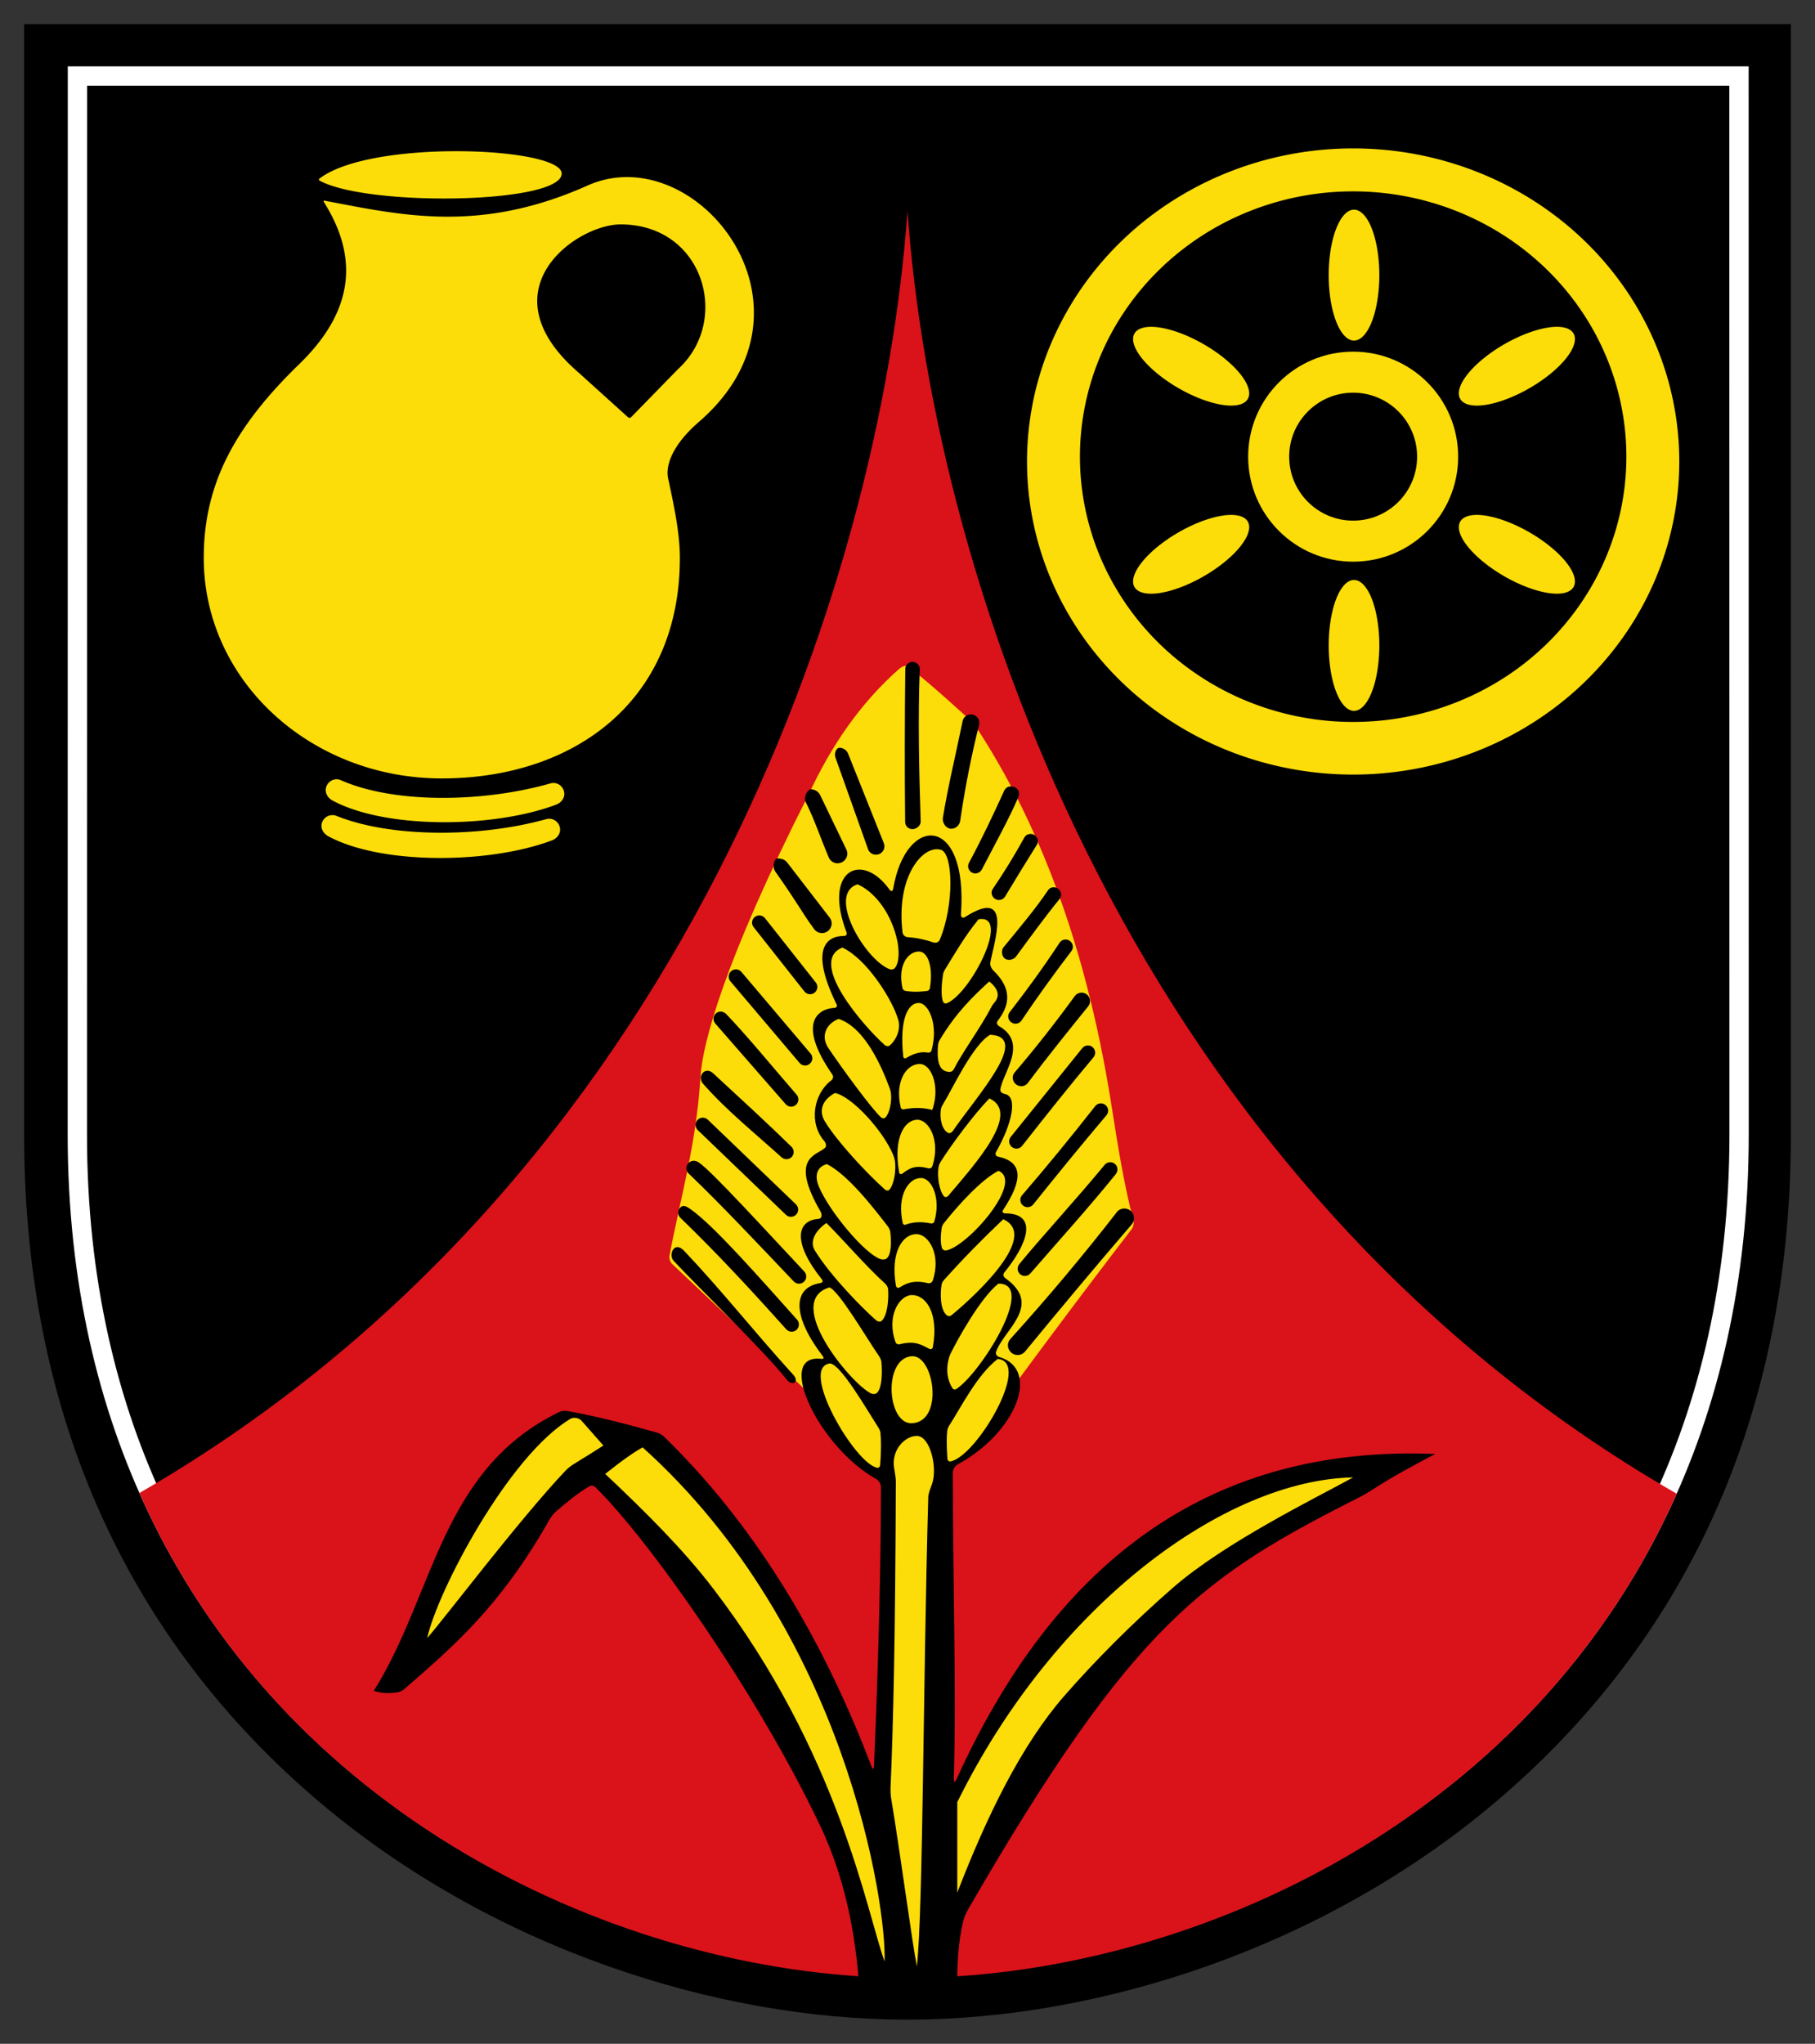 <?xml version="1.0" encoding="UTF-8" standalone="no"?>
<svg
   inkscape:version="1.1.1 (3bf5ae0d25, 2021-09-20)"
   sodipodi:docname="CoA Speicher.svg"
   id="svg2130"
   version="1.1"
   viewBox="0 0 375.998 423.333"
   height="423.333"
   width="375.998"
   xmlns:inkscape="http://www.inkscape.org/namespaces/inkscape"
   xmlns:sodipodi="http://sodipodi.sourceforge.net/DTD/sodipodi-0.dtd"
   xmlns="http://www.w3.org/2000/svg"
   xmlns:svg="http://www.w3.org/2000/svg">
  <rect x="0" y="0" width="375.998" height="423.333" fill="#333333" stroke="none"/>
  <defs
     id="defs2124" />
  <sodipodi:namedview
     inkscape:pagecheckerboard="false"
     fit-margin-bottom="5"
     fit-margin-right="5"
     fit-margin-left="5"
     fit-margin-top="5"
     lock-margins="true"
     units="px"
     inkscape:snap-smooth-nodes="true"
     inkscape:snap-object-midpoints="true"
     inkscape:window-maximized="1"
     inkscape:window-y="-11"
     inkscape:window-x="-11"
     inkscape:window-height="1506"
     inkscape:window-width="2560"
     showgrid="false"
     inkscape:document-rotation="0"
     inkscape:current-layer="layer1"
     inkscape:document-units="px"
     inkscape:cy="216"
     inkscape:cx="192"
     inkscape:zoom="1.5"
     inkscape:pageshadow="2"
     inkscape:pageopacity="0"
     borderopacity="1.0"
     bordercolor="#666666"
     pagecolor="#333333"
     id="base"
     showguides="true"
     inkscape:guide-bbox="true"
     inkscape:snap-intersection-paths="true"
     inkscape:object-paths="true"
     inkscape:snap-grids="false"
     inkscape:snap-global="false"
     inkscape:lockguides="false"
     guidecolor="#00ffff"
     guideopacity="0.498"
     inkscape:snap-midpoints="true"
     inkscape:snap-to-guides="true" />
  <g
     id="layer1"
     inkscape:groupmode="layer"
     inkscape:label="speicher"
     transform="translate(-43,-43.001)">
    <g
       id="g94789"
       inkscape:label="coa"
       transform="translate(20988.754,22022.688)">
      <g
         id="g94771"
         inkscape:label="coa-f">
        <path
           style="color:#000000;fill:#000000;-inkscape-stroke:none"
           d="m -20940.754,-21974.687 h 365.998 c 0,0 0,153.334 0,230.001 0,63.236 -25.458,107.973 -61.105,138.192 -35.648,30.22 -82.155,45.14 -121.895,45.14 -39.74,0 -86.245,-14.921 -121.892,-45.14 -35.648,-30.22 -61.106,-74.956 -61.106,-138.192 0,-76.667 0,-230.001 0,-230.001 z"
           id="path1289"
           sodipodi:nodetypes="ccsssssc"
           inkscape:label="coa-fo" />
        <path
           style="opacity:1;fill:none;stroke:#ffffff;stroke-width:4;stroke-linecap:butt;stroke-linejoin:miter;stroke-miterlimit:4;stroke-dasharray:none;stroke-opacity:1"
           d="m -20585.502,-21963.938 0.02,219.252 c 0.01,121.127 -100.588,172.568 -172.125,172.568 -71.537,0 -172.136,-51.441 -172.125,-172.568 l 0.02,-219.252 z"
           id="path3884"
           sodipodi:nodetypes="cszscc"
           inkscape:label="coa-fi" />
      </g>
      <path
         id="path4764"
         style="display:inline;opacity:1;fill:#da121a;fill-opacity:1;stroke:none;stroke-width:1;stroke-linecap:butt;stroke-linejoin:miter;stroke-miterlimit:4;stroke-dasharray:none"
         d="m 297.998,108.053 c -5.498,77.417 -46.905,200.741 -159.121,265.527 30.856,69.708 103.706,100.436 159.27,100.436 55.526,0 128.307,-30.685 159.201,-100.289 -112.397,-64.749 -153.85,-188.202 -159.35,-265.674 z"
         transform="translate(-21055.754,-22044.02)"
         inkscape:label="ente_en_pointe" />
      <path
         id="path88712"
         style="opacity:1;fill:#fcdd09;fill-opacity:1;stroke:none;stroke-width:0.2;stroke-linecap:round;stroke-linejoin:round;stroke-miterlimit:4;stroke-dasharray:none;stroke-opacity:1"
         d="m -20879.572,-21942.693 c 10.73,-8.245 50.308,-6.548 50.175,-1.006 -0.149,6.248 -40.245,6.867 -50.144,1.422 -0.179,-0.1 -0.193,-0.291 -0.03,-0.416 z m 3.531,132.003 c -1.165,-0.471 -2.491,0.103 -2.958,1.271 -0.466,1.167 0.164,2.36 1.271,2.957 10.967,5.91 33.265,5.762 46.304,0.848 1.176,-0.444 1.946,-1.561 1.628,-2.778 -0.317,-1.217 -1.565,-1.966 -2.777,-1.628 -13.947,3.885 -32.341,3.825 -43.468,-0.67 z m 0.875,-7.406 c -1.148,-0.51 -2.491,0.103 -2.958,1.271 -0.466,1.167 0.164,2.36 1.271,2.957 10.967,5.91 33.265,5.762 46.304,0.848 1.176,-0.444 1.946,-1.561 1.628,-2.778 -0.317,-1.217 -1.567,-1.973 -2.777,-1.628 -14.059,4.005 -32.443,4.224 -43.468,-0.67 z m 59.693,-124.908 c -2.856,-0.05 -5.74,0.488 -8.531,1.734 -22.147,9.887 -38.133,6.288 -54.443,3.157 -0.244,-0.05 -0.332,0.09 -0.199,0.295 7.673,12.172 5.584,23.161 -5.104,33.54 -12.908,12.534 -19.793,24.37 -19.793,40.127 0,25.582 22.272,45.697 49.314,45.697 27.042,0 49.315,-15.699 49.315,-45.697 0,-5.026 -1.186,-10.693 -2.418,-16.377 -0.725,-3.346 1.665,-7.716 6.328,-11.742 24.151,-20.85 5.525,-50.361 -14.469,-50.734 z m -1.718,9.797 c 17.302,0 22.868,19.971 11.937,29.937 l -9.755,9.997 a 0.458,0.458 0 0 1 -0.635,0.02 l -10.047,-9.079 c -20.036,-17.109 -0.73,-30.875 8.5,-30.875 z"
         inkscape:label="jug" />
      <g
         id="g63541"
         inkscape:label="wheel">
        <circle
           style="opacity:1;fill:none;stroke:#fcdd09;stroke-width:8.5;stroke-linecap:butt;stroke-linejoin:miter;stroke-miterlimit:4;stroke-dasharray:none;stroke-opacity:1"
           id="path5653"
           cx="-20665.432"
           cy="-21885.098"
           r="17.501"
           inkscape:label="hub" />
        <path
           id="circle5699"
           style="opacity:1;fill:#fcdd09;fill-opacity:1;stroke:none;stroke-width:1;stroke-linecap:butt;stroke-linejoin:miter;stroke-miterlimit:4;stroke-dasharray:none"
           d="m 390.322,95.072 a 67.56,64.849 0 0 0 -67.561,64.85 67.56,64.849 0 0 0 67.561,64.85 67.56,64.849 0 0 0 67.561,-64.85 67.56,64.849 0 0 0 -67.561,-64.85 z m 0,8.9 a 56.6,54.95 0 0 1 56.6,54.949 56.6,54.95 0 0 1 -56.6,54.951 56.6,54.95 0 0 1 -56.6,-54.951 56.6,54.95 0 0 1 56.6,-54.949 z"
           transform="translate(-21055.754,-22044.02)"
           inkscape:label="rim" />
        <path
           id="ellipse8435"
           style="opacity:1;fill:#fcdd09;fill-opacity:1"
           transform="matrix(0.5,0.866,0.866,-0.5,0,0)"
           d="m -29280.521,-6993.202 a 5.244,13.553 0 0 1 -5.245,13.553 5.244,13.553 0 0 1 -5.244,-13.553 5.244,13.553 0 0 1 5.244,-13.553 5.244,13.553 0 0 1 5.245,13.553 z m -36.363,14.94 a 13.553,5.244 30 0 1 9.115,11.318 13.553,5.244 30 0 1 -14.359,-2.235 13.553,5.244 30 0 1 -9.115,-11.318 13.553,5.244 30 0 1 14.359,2.235 z m 61.709,0.304 a 5.244,13.553 60 0 0 -9.115,11.318 5.244,13.553 60 0 0 14.359,-2.234 5.244,13.553 60 0 0 9.115,-11.319 5.244,13.553 60 0 0 -14.359,2.235 z m 5.773,38.657 a 13.553,5.244 30 0 0 -14.359,-2.235 13.553,5.244 30 0 0 9.115,11.318 13.553,5.244 30 0 0 14.359,2.235 13.553,5.244 30 0 0 -9.115,-11.318 z m -31.119,24.021 a 13.553,5.244 90 0 0 -5.245,-13.553 13.553,5.244 90 0 0 -5.244,13.553 13.553,5.244 90 0 0 5.244,13.553 13.553,5.244 90 0 0 5.245,-13.553 z m -35.833,-15.245 a 5.244,13.553 60 0 0 9.115,-11.319 5.244,13.553 60 0 0 -14.359,2.235 5.244,13.553 60 0 0 -9.116,11.318 5.244,13.553 60 0 0 14.36,-2.234 z"
           inkscape:label="spokes" />
      </g>
      <g
         id="g62949"
         inkscape:label="ear">
        <g
           id="g62942"
           inkscape:label="ear-b">
          <path
             style="display:inline;opacity:1;fill:#fcdd09;fill-opacity:1;stroke:none;stroke-width:0.2;stroke-linecap:butt;stroke-linejoin:round;stroke-miterlimit:4;stroke-dasharray:none"
             d="m -20806.515,-21717.884 54.463,51.459 c 1.019,-3.034 1.482,-10.853 9.546,-16.87 7.776,-10.805 19.266,-26.296 31.2,-41.809 0.342,-0.445 0.499,-1.245 0.355,-1.788 -1.909,-7.219 -3.173,-15.061 -4.508,-23.59 -5.795,-37.03 -17.055,-62.04 -28.638,-79.461 -8.409,-7.633 -12.25,-10.824 -13.759,-11.749 -0.399,-0.244 -1.181,0.155 -1.602,0.527 -8.079,7.128 -14.143,15.996 -18.796,26.083 -17.539,34.549 -21.953,51.558 -22.375,58.312 -0.888,14.21 -4.105,24.865 -6.439,37.19 -0.104,0.551 0.145,1.311 0.553,1.696 z"
             id="path57785"
             sodipodi:nodetypes="ccccscccsc"
             inkscape:label="ear-bo" />
          <path
             style="opacity:1;fill:#000000;stroke:none;stroke-width:0.2;stroke-linecap:butt;stroke-linejoin:round;stroke-miterlimit:4;stroke-dasharray:none"
             d="m -20747.441,-21567.02 c -0.1,-5.674 0.23,-10.675 1.229,-14.765 0.169,-0.691 0.621,-1.744 0.977,-2.36 34.434,-59.548 48.724,-69.018 81.457,-85.607 0.565,-0.286 1.451,-0.805 1.982,-1.151 4.451,-2.904 8.903,-5.283 13.355,-7.617 -42.313,-1.726 -76.685,17.804 -99.147,67.335 -0.344,0.76 -0.594,0.702 -0.568,-0.131 0.533,-17.542 -0.196,-41.719 -0.222,-63.368 0,-0.634 0.461,-1.375 1.019,-1.677 12.102,-6.562 17.3,-19.718 8.583,-22.265 -0.465,-0.136 -0.792,-0.598 -0.631,-1.055 1.641,-4.673 9.81,-9.673 1.882,-15.287 -0.395,-0.28 -0.472,-0.787 -0.164,-1.162 4.61,-5.625 7.245,-12.2 0.184,-12.233 -0.517,0 -0.697,-0.314 -0.413,-0.746 4.116,-6.249 4.091,-9.888 -1.039,-10.997 -0.506,-0.109 -0.705,-0.523 -0.449,-0.973 3.402,-5.978 4.498,-11.495 1.834,-12.007 -0.505,-0.1 -1.019,-0.418 -0.949,-0.928 0.474,-3.455 5.877,-9.583 -0.277,-13.137 -0.448,-0.259 -0.55,-0.743 -0.232,-1.151 3.22,-4.13 2.085,-7.443 -0.971,-10.397 -0.372,-0.359 -0.691,-1.055 -0.604,-1.564 0.691,-4.05 4.882,-15.885 -5.15,-9.527 -0.576,0.365 -0.974,0.132 -0.925,-0.548 1.496,-20.666 -11.392,-20.79 -14.028,-5.319 -0.106,0.626 -0.441,0.698 -0.813,0.183 -5.757,-7.957 -13.786,-3.969 -8.873,8.881 0.175,0.457 -0.07,0.773 -0.556,0.774 -3.628,0 -7.096,2.729 -1.512,14.131 0.215,0.44 0,0.747 -0.489,0.772 -3.248,0.166 -7.843,3.011 -0.376,13.797 0.279,0.402 0.165,0.921 -0.225,1.217 -3.68,2.789 -4.702,8.822 -1.445,12.561 0.321,0.369 0.526,1.054 0.177,1.385 -1.743,1.653 -7.518,1.879 -0.933,13.249 0.25,0.433 0.423,1.436 -0.5,1.5 -4.303,0.297 -5.519,4.682 0.755,12.508 0.304,0.378 0.163,0.701 -0.315,0.777 -5.966,0.948 -5.683,7.063 0.518,15.148 0.295,0.385 0.157,0.603 -0.325,0.547 -9.755,-1.136 -0.455,18.335 11.346,24.866 0.555,0.308 1.021,1.044 1.021,1.678 0.01,21.94 -1.013,48.021 -1.442,57.768 -0.03,0.736 -0.269,0.773 -0.531,0.08 -10.801,-28.357 -25.202,-50.984 -42.962,-68.268 -0.346,-0.336 -1.004,-0.715 -1.468,-0.847 -6.607,-1.877 -12.922,-3.462 -18.687,-4.497 -0.434,-0.08 -1.11,0.01 -1.507,0.204 -24.666,11.936 -25.873,37.705 -38.466,57.783 1.516,0.48 2.778,0.618 4.971,0.301 0.396,-0.06 0.96,-0.328 1.262,-0.591 9.913,-8.656 19.806,-16.885 30.172,-35.2 0.296,-0.523 0.896,-1.272 1.348,-1.667 2.256,-1.972 4.537,-3.819 6.908,-5.221 0.356,-0.211 0.895,-0.141 1.192,0.148 11.068,10.814 33.469,42.533 46.608,70.141 6.046,12.705 7.627,25.64 8.164,34.526 z"
             id="path9306"
             sodipodi:nodetypes="cccccccccccccccccccssccccccccccscc"
             inkscape:label="ear-bs" />
        </g>
        <path
           id="path41864"
           style="opacity:1;fill:#fcdd09;fill-opacity:1;stroke:none;stroke-width:0.2;stroke-linecap:butt;stroke-linejoin:round;stroke-miterlimit:4;stroke-dasharray:none"
           d="m -20771.248,-21783.424 c 5.039,2.406 9.886,10.23 11.219,13.933 0.112,0.31 0.298,0.81 0.384,1.127 0.579,2.146 -0.719,4.431 -1.846,5.26 -0.263,0.194 -0.726,0.108 -0.971,-0.111 -4.439,-3.975 -16.027,-17.263 -8.786,-20.209 z m 11.417,-1.206 c 0.244,1.311 0.561,4.226 -0.594,5.506 -0.207,0.229 -0.678,0.31 -0.968,0.206 -5.077,-1.817 -13.181,-15.528 -6.713,-17.601 3.199,1.38 6.604,5.331 8.023,10.8 0.08,0.299 0.196,0.786 0.252,1.089 z m -12.198,15.987 c 5.621,1.829 9.13,10.486 10.539,14.24 0.1,0.264 0.24,0.699 0.282,0.978 0.267,1.773 -0.246,4.359 -1.157,5.238 -0.202,0.194 -0.631,0.156 -0.84,-0.03 -1.954,-1.749 -8.039,-10.079 -10.946,-14.388 -1.583,-2.347 -0.594,-4.968 2.122,-6.037 z m -0.755,15.348 c 3.544,0.727 10,7.824 12.078,12.85 0.117,0.281 0.269,0.751 0.321,1.05 0.342,1.99 -0.131,5.08 -1.159,6.168 -0.207,0.22 -0.627,0.159 -0.853,-0.04 -4.205,-3.778 -9.985,-10.068 -12.47,-14.133 -1.305,-2.136 -0.624,-4.434 2.083,-5.891 z m -1.671,14.73 c 4.315,2.185 9.496,8.834 12.675,12.965 0.198,0.258 0.405,0.727 0.448,1.05 0.261,1.964 0.297,4.975 -0.903,5.638 -0.282,0.156 -0.837,0.122 -1.145,0.02 -3.215,-1.095 -10.521,-9.763 -12.743,-15.025 -0.939,-2.225 -0.425,-4.098 1.668,-4.645 z m 12.67,25.825 c 0.17,1.669 -0.02,5.576 -1.382,6.682 -0.27,0.22 -0.791,0.1 -1.058,-0.133 -2.668,-2.297 -9.518,-9.231 -12.737,-14.509 -1.109,-1.817 0.08,-4.066 2.416,-5.669 4.005,4.035 7.903,8.663 12.178,12.575 0.26,0.238 0.548,0.705 0.583,1.054 z m -1.376,15.161 c 0.154,1.641 0.252,5.39 -0.974,6.452 -0.258,0.224 -0.839,0.224 -1.15,0.08 -4.236,-2.039 -18.252,-19.056 -8.656,-21.971 1.955,0.614 7.686,10.475 10.344,14.312 0.196,0.284 0.404,0.787 0.436,1.132 z m -0.195,14.671 c 0.129,1.262 0.185,3.72 -0.07,6.723 -0.02,0.284 -0.279,0.568 -0.56,0.526 -4.59,-0.697 -16.351,-20.812 -9.829,-21.614 2.199,0.136 7.481,9.313 10.113,13.42 0.154,0.24 0.318,0.661 0.347,0.945 z m 12.965,-94.976 c -0.215,1.374 -0.577,4.51 0.06,5.782 0.111,0.223 0.466,0.321 0.7,0.228 4.931,-1.96 13.429,-18.586 6.598,-17.395 -2.677,3.233 -4.858,6.979 -7.043,10.55 -0.131,0.214 -0.275,0.587 -0.314,0.835 z m -1.041,14.671 c -0.358,4.259 0.652,5.497 2.433,5.554 0.308,0.01 0.667,-0.242 0.808,-0.517 1.957,-3.803 5.57,-8.608 7.91,-13.111 0.12,-0.231 0.373,-0.561 0.544,-0.757 1.16,-1.327 0.851,-2.777 -1.079,-4.351 -3.426,3.161 -6.852,6.422 -10.279,12.144 -0.158,0.265 -0.311,0.73 -0.337,1.038 z m 10.801,-2.145 c -3.622,2.047 -8.071,11.708 -9.7,14.271 -0.182,0.286 -0.437,0.763 -0.494,1.097 -0.32,1.867 0.148,4.233 1.472,4.952 0.297,0.161 0.734,-0.03 0.927,-0.312 5.334,-7.71 16.281,-19.6 7.795,-20.008 z m -0.156,13.188 c -3.158,3.223 -7.886,9.598 -10.097,13.118 -0.171,0.272 -0.379,0.746 -0.432,1.063 -0.33,1.977 0.135,5.012 1.143,6.114 0.215,0.236 0.631,0.146 0.839,-0.1 5.941,-7.004 15.093,-17.192 8.547,-20.196 z m 1.874,14.995 c -3.619,1.834 -8.616,7.423 -11.349,10.908 -0.188,0.239 -0.381,0.678 -0.424,0.979 -0.207,1.448 -0.284,3.2 0.104,4.179 0.111,0.281 0.528,0.492 0.826,0.436 4.502,-0.838 16.24,-14.263 10.843,-16.502 z m -11.769,23.515 c -0.28,1.541 -0.442,5.383 1.195,6.5 0.228,0.156 0.626,0.08 0.84,-0.09 3.001,-2.453 18.837,-16.195 10.732,-19.896 -4.106,3.881 -8.211,8.042 -12.316,12.629 -0.185,0.206 -0.401,0.589 -0.451,0.861 z m 1.49,15.331 c -0.313,1.231 -0.82,3.593 0.75,6.188 0.148,0.245 0.496,0.343 0.741,0.193 4.839,-2.967 16.907,-21.992 8.76,-21.852 -3.777,3.051 -8.392,11.462 -9.898,14.502 -0.127,0.257 -0.283,0.691 -0.353,0.969 z m -0.33,14.985 c -0.127,1.111 -0.165,2.979 0.04,5.832 0.02,0.307 0.294,0.584 0.597,0.535 5.367,-0.886 16.973,-20.634 9.82,-21.23 -4.284,3.308 -7.588,9.977 -10.072,13.848 -0.165,0.258 -0.349,0.709 -0.384,1.015 z m -1.552,-101.68 c 3.022,-7.18 2.78,-17.852 0.265,-18.635 -3.694,-1.15 -9.375,5.462 -7.972,17.113 0.06,0.523 0.555,0.945 1.081,0.978 2.093,0.13 3.946,0.619 5.338,1.09 0.499,0.169 1.083,-0.06 1.288,-0.546 z m -2.046,10.043 c 0.729,-4.264 -0.36,-7.624 -2.275,-7.62 -2.249,0 -4.463,2.883 -3.396,7.607 0.06,0.269 0.343,0.514 0.616,0.555 0.887,0.134 1.974,0.311 4.467,0.01 0.274,-0.03 0.541,-0.283 0.588,-0.556 z m 0.342,12.869 c 1.499,-5.429 -0.649,-9.78 -2.598,-9.829 -2.239,-0.06 -4.095,3.273 -3.255,11.106 0.04,0.347 0.306,0.469 0.605,0.289 1.836,-1.109 3.291,-1.339 4.457,-1.122 0.342,0.06 0.698,-0.108 0.791,-0.444 z m 0.31,11.86 c 1.415,-4.637 -0.394,-9.012 -2.72,-9.057 -2.658,-0.05 -5.274,3.421 -3.971,9.023 0.06,0.267 0.337,0.434 0.606,0.383 1.874,-0.355 3.579,-0.408 5.448,0 0.267,0.06 0.482,0.117 0.482,0.119 z m -0.13,12.104 c 1.729,-5.399 -0.775,-9.557 -3.049,-9.606 -2.608,-0.06 -5.115,3.545 -3.845,10.88 0.06,0.369 0.375,0.495 0.677,0.274 1.319,-0.964 2.467,-1.868 5.344,-1.1 0.362,0.1 0.759,-0.09 0.873,-0.448 z m 0.389,11.492 c 1.399,-4.626 -0.407,-8.983 -2.729,-9.028 -2.653,-0.05 -5.089,3.762 -3.791,9.369 0.06,0.283 0.335,0.398 0.604,0.289 1.449,-0.584 3.379,-0.647 5.24,-0.251 0.284,0.06 0.591,-0.101 0.676,-0.379 z m -0.325,12.236 c 1.83,-5.426 -0.869,-9.598 -3.321,-9.647 -2.808,-0.06 -5.508,3.609 -4.299,10.675 0.07,0.414 0.433,0.575 0.792,0.357 1.301,-0.789 2.793,-1.617 5.832,-0.873 0.407,0.1 0.862,-0.114 0.996,-0.512 z m -7.699,12.74 c -1.949,-5.482 0.83,-9.713 3.354,-9.762 2.886,-0.06 5.66,3.65 4.372,10.793 -0.06,0.348 -0.386,0.518 -0.703,0.36 -1.596,-0.794 -2.873,-1.791 -6.177,-0.962 -0.343,0.09 -0.728,-0.1 -0.846,-0.429 z m 3.292,2.91 c 4.709,-0.451 6.843,13.641 0.06,13.875 -5.093,0.176 -5.984,-13.308 -0.06,-13.875 z m 1.125,126.375 c 1.295,-11.503 1.265,-57.639 2.36,-97.144 0,-0.817 0.499,-1.974 0.775,-2.736 1.202,-3.321 -0.36,-10.051 -3.198,-9.995 -2.386,0.05 -5.243,2.864 -4.655,6.613 0.123,0.783 0.366,2.03 0.363,2.824 -0.108,31.715 -0.53,50.682 -1.102,63.598 -0.02,0.533 0.03,1.392 0.115,1.918 2.092,12.68 4.321,29.731 5.342,34.922 z m -64.938,-107.875 c -1.816,1.168 -3.899,2.469 -6.243,3.901 -0.487,0.297 -1.203,0.87 -1.594,1.285 -9.772,10.358 -24.867,30.371 -28.663,34.689 2.123,-9.726 16.844,-37.744 29.643,-45.389 0.732,-0.437 1.814,-0.217 2.377,0.424 z m 58.25,106.875 c 0.451,-11.359 -7.896,-68.53 -50.125,-106.5 -1.706,0.956 -4.05,2.55 -7.75,5.5 8.807,8.302 16.283,15.792 22.375,23.75 26.037,34.009 31.779,66.847 35.5,77.25 z m 15.063,-14.276 c 6.199,-16.056 13.34,-30.626 22.171,-40.747 6.339,-7.265 14.134,-15.104 22.451,-22.362 10.797,-9.422 29.46,-18.531 37.388,-22.893 -26.543,0.519 -61.797,26.275 -82.01,67.264 z"
           sodipodi:nodetypes="cccccccccccccccccccccccccccccccccccccccccscccccccccccccccccccscccccsccccccccccccccccccccccccccccccccccccccccccccscccccccccccccccccccccccccccccccccccccccccccccccccccccccccccccccccccccccccscccc"
           inkscape:label="ear-o" />
        <path
           id="path46259"
           style="color:#000000;opacity:1;fill:#000000;stroke:none;stroke-linecap:round;stroke-linejoin:round;-inkscape-stroke:none"
           d="m -20806.21,-21718.541 c 4.952,5.34 18.734,18.64 23.506,24.696 0.513,0.651 1.362,0.83 1.674,0.411 0.312,-0.419 0.09,-0.973 -0.471,-1.585 -7.851,-8.624 -14.913,-17.571 -22.539,-25.594 -2.063,-2.181 -3.286,0.875 -2.17,2.072 z m 3.06,-20.2 c -0.572,0.6 -0.549,1.548 0.05,2.121 6.748,6.456 14.308,14.502 21.784,22.363 0.571,0.6 1.521,0.622 2.121,0.05 0.6,-0.572 0.618,-1.518 0.05,-2.121 -7.461,-7.927 -19.32,-20.971 -21.878,-22.6 -0.812,-0.517 -1.555,-0.413 -2.127,0.187 z m -1.682,9.183 c -0.576,0.595 -0.565,1.545 0.03,2.121 7.537,7.29 14.223,14.482 21.932,23.089 0.552,0.617 1.5,0.67 2.117,0.118 0.618,-0.553 0.67,-1.502 0.117,-2.12 -7.729,-8.63 -17.212,-19.489 -22.075,-22.886 -0.994,-0.694 -1.545,-0.917 -2.121,-0.322 z m 5.711,-18.208 c -0.598,-0.574 -1.546,-0.557 -2.121,0.04 -0.575,0.597 -0.558,1.547 0.04,2.121 l 18.258,17.536 c 0.598,0.574 1.546,0.557 2.121,-0.04 0.575,-0.597 0.558,-1.547 -0.04,-2.121 z m -1.106,-9.619 c -0.598,0.742 -0.313,1.686 0.07,2.121 4.954,5.626 10.778,10.293 16.303,15.282 0.615,0.556 1.555,0.535 2.121,-0.07 0.565,-0.605 0.522,-1.54 -0.07,-2.119 -5.03,-4.921 -10.713,-10.122 -16.302,-15.283 -0.672,-0.565 -1.524,-0.673 -2.122,0.07 z m 2.795,-12.41 c -0.623,0.545 -0.686,1.492 -0.142,2.115 l 14.586,16.705 c 0.545,0.624 1.493,0.688 2.117,0.143 0.624,-0.545 0.686,-1.492 0.142,-2.117 -4.873,-5.606 -9.934,-11.836 -14.585,-16.703 -0.573,-0.599 -1.494,-0.689 -2.118,-0.143 z m 4.254,-9.098 c -0.396,-0.03 -0.79,0.09 -1.093,0.35 -0.632,0.536 -0.71,1.483 -0.174,2.115 l 14.33,16.91 c 0.535,0.632 1.481,0.71 2.113,0.176 0.633,-0.535 0.712,-1.483 0.176,-2.115 l -14.33,-16.91 c -0.258,-0.304 -0.625,-0.493 -1.022,-0.526 z m 3.793,-10.863 c -0.651,0.514 -0.762,1.457 -0.248,2.108 l 10.524,13.326 c 0.514,0.65 1.457,0.761 2.107,0.248 0.651,-0.514 0.762,-1.457 0.248,-2.108 l -10.523,-13.326 c -0.514,-0.651 -1.457,-0.762 -2.108,-0.248 z m 5.415,-12.053 c -0.524,-0.08 -0.872,-0.173 -1.157,0.182 -0.285,0.355 -0.65,1.568 -0.01,2.471 5.078,7.209 5.242,8.081 8.049,11.924 0.652,0.892 1.903,1.088 2.795,0.437 0.892,-0.651 1.11,-1.92 0.436,-2.795 l -8.802,-11.424 c -0.324,-0.42 -0.783,-0.713 -1.307,-0.795 z m 7.011,-14.217 c -0.496,-0.187 -0.785,-0.287 -1.221,0 -0.436,0.293 -1.145,1.529 -0.644,2.514 1.709,3.356 3.064,7.452 4.773,11.463 0.433,1.017 1.64,1.453 2.647,0.998 1.006,-0.455 1.477,-1.651 0.998,-2.646 l -5.436,-11.288 c -0.23,-0.478 -0.621,-0.86 -1.117,-1.047 z m 4.902,-8.74 c -0.497,0.188 -0.929,1.13 -0.605,2.041 l 6.74,18.95 c 0.324,0.91 1.355,1.355 2.258,1.011 0.903,-0.344 1.37,-1.361 1.012,-2.259 l -7.428,-18.606 c -0.359,-0.897 -1.48,-1.325 -1.977,-1.137 z m 15.362,-17.828 c -0.83,-0.01 -1.509,0.655 -1.518,1.485 -0.119,10.504 -0.144,21.058 -0.03,31.683 0,0.828 0.687,1.491 1.515,1.483 0.829,0 1.73,-0.75 1.704,-1.578 -0.344,-10.79 -0.58,-21.295 -0.189,-31.555 0.03,-0.827 -0.654,-1.508 -1.482,-1.518 z m 12.453,10.92 c -0.943,-0.211 -1.896,0.377 -2.09,1.324 -1.483,7.245 -2.959,13.172 -4.097,20.047 -0.158,0.955 0.554,2.105 1.509,2.26 0.954,0.155 1.931,-0.616 2.07,-1.572 1.046,-7.148 2.363,-13.717 3.932,-19.969 0.235,-0.937 -0.381,-1.879 -1.324,-2.09 z m 6.492,15.823 c -2.222,4.9 -4.564,9.84 -7.281,14.906 -0.392,0.73 -0.08,1.642 0.664,2.015 0.74,0.373 1.636,0.07 2.015,-0.666 2.662,-5.141 5.752,-10.71 7.563,-15 0.322,-0.763 0.07,-1.639 -0.664,-2.013 -1.276,-0.458 -1.936,-0.02 -2.297,0.758 z m 5.146,8.935 c -0.387,0.09 -0.737,0.326 -0.929,0.674 -1.99,3.602 -4.155,7.168 -6.561,10.687 -0.468,0.684 -0.213,1.629 0.492,2.063 0.706,0.435 1.639,0.22 2.065,-0.492 2.187,-3.659 4.373,-7.194 6.56,-10.688 0.439,-0.701 0.213,-1.628 -0.492,-2.062 -0.339,-0.209 -0.748,-0.275 -1.135,-0.182 z m 6.077,11.33 c -0.658,-0.505 -1.641,-0.411 -2.104,0.277 -2.674,3.97 -5.887,7.762 -9.219,11.815 -0.525,0.639 -0.41,1.847 0.246,2.351 0.657,0.505 1.832,0.266 2.323,-0.402 3.083,-4.196 5.948,-8.155 9.031,-11.937 0.524,-0.642 0.381,-1.599 -0.277,-2.104 z m 1.281,10.524 c -0.393,0.06 -0.759,0.27 -0.977,0.603 -3.367,5.134 -6.842,9.887 -10.375,14.439 -0.508,0.655 -0.329,1.611 0.344,2.094 0.673,0.483 1.632,0.344 2.094,-0.344 3.206,-4.77 6.669,-9.583 10.375,-14.437 0.503,-0.659 0.33,-1.611 -0.344,-2.094 -0.323,-0.232 -0.725,-0.325 -1.117,-0.261 z m 3.348,10.992 c -0.461,0.06 -0.895,0.281 -1.168,0.656 -3.968,5.451 -8.116,10.757 -12.5,15.875 -0.629,0.734 -0.468,1.859 0.291,2.457 0.76,0.599 1.881,0.482 2.459,-0.293 4.112,-5.51 8.307,-10.69 12.5,-15.875 0.608,-0.751 0.468,-1.859 -0.291,-2.457 -0.365,-0.288 -0.83,-0.418 -1.291,-0.363 z m 2.461,11.258 c -0.645,-0.52 -1.591,-0.42 -2.11,0.226 -4.849,6.036 -9.797,12.172 -14.812,18.375 -0.521,0.644 -0.419,1.589 0.226,2.109 0.645,0.52 1.598,0.425 2.11,-0.226 4.937,-6.282 9.875,-12.505 14.812,-18.375 0.533,-0.634 0.419,-1.589 -0.226,-2.109 z m 2.699,12.007 c -0.64,-0.526 -1.6,-0.445 -2.112,0.207 -5.063,6.444 -10.126,12.639 -15.189,18.5 -0.542,0.627 -0.432,1.586 0.209,2.112 0.64,0.525 1.593,0.44 2.111,-0.207 4.88,-6.093 9.893,-12.24 15.188,-18.5 0.536,-0.633 0.433,-1.586 -0.207,-2.112 z m 0.871,11.852 c -0.396,0.03 -0.771,0.211 -1.024,0.517 -5.896,7.154 -12.963,14.804 -17.689,20.563 -0.526,0.642 -0.469,1.577 0.16,2.117 0.628,0.54 1.573,0.466 2.115,-0.16 5.814,-6.711 12.068,-13.595 17.688,-20.563 0.52,-0.645 0.47,-1.575 -0.158,-2.115 -0.302,-0.26 -0.695,-0.389 -1.092,-0.359 z m 2.865,9.586 c -0.528,0.05 -1.032,0.288 -1.357,0.707 -6.718,8.662 -14.065,17.443 -22.116,26.355 -0.74,0.819 -0.599,2.107 0.246,2.817 0.846,0.711 2.117,0.608 2.819,-0.246 7.218,-8.785 14.564,-17.569 22.115,-26.354 0.72,-0.838 0.6,-2.108 -0.246,-2.818 -0.407,-0.341 -0.932,-0.507 -1.461,-0.461 z"
           inkscape:label="awns" />
      </g>
    </g>
  </g>
</svg>
